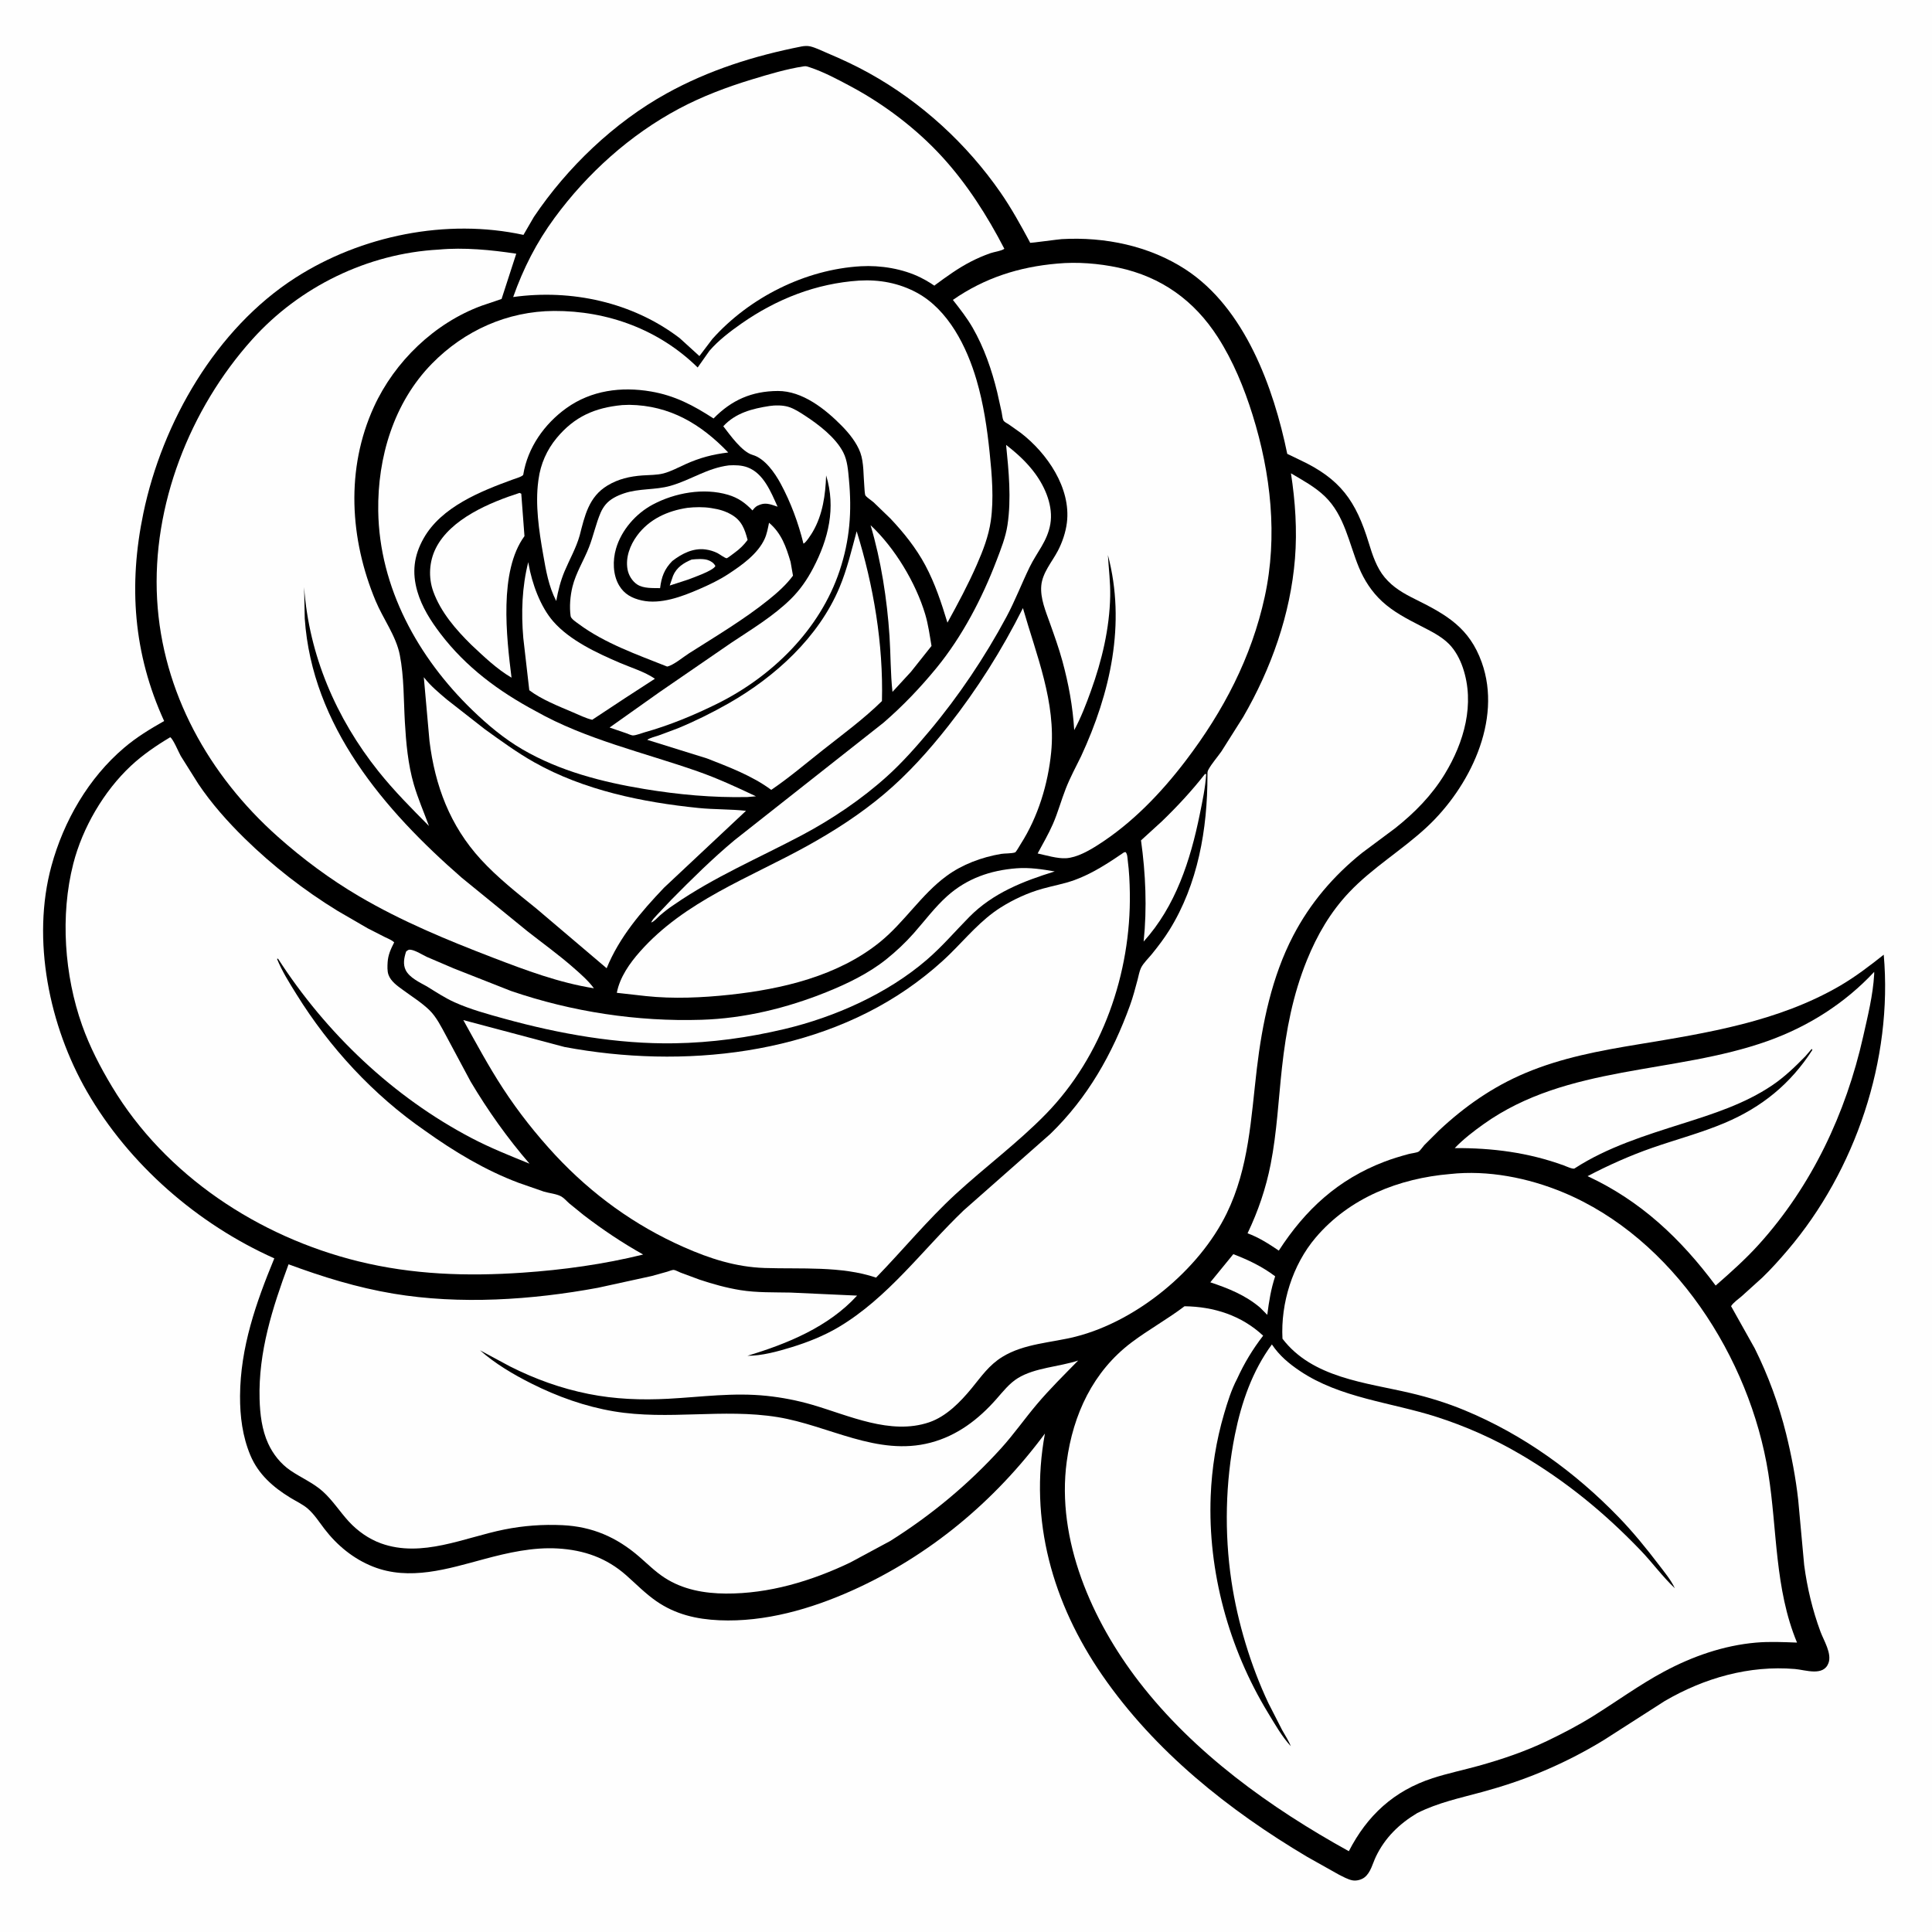 <svg version="1.1" xmlns="http://www.w3.org/2000/svg" style="display: block;" viewBox="0 0 2048 2048" width="1024" height="1024">
<path transform="translate(0,0)" fill="rgb(254,254,254)" d="M -0 -0 L 2048 0 L 2048 2048 L -0 2048 L -0 -0 z"/>
<path transform="translate(0,0)" fill="rgb(0,0,0)" d="M 849.651 49.254 C 852.503 48.688 856.13 48.491 858.956 49.179 C 864.97 50.643 871.397 53.943 877.118 56.346 C 892.122 62.649 907.053 69.636 921.287 77.533 C 976.595 108.218 1024.73 152.291 1060.71 204.241 C 1072.16 220.769 1082.05 238.735 1091.58 256.445 C 1091.75 256.769 1091.76 257.262 1092.1 257.417 C 1092.67 257.687 1122.07 253.669 1125.42 253.478 C 1171.03 250.872 1218.39 260.562 1256.93 285.761 C 1319.67 326.78 1350.07 410.786 1364.54 481.115 L 1377.53 487.359 C 1420.99 507.608 1437.37 531.033 1451 575.669 C 1454.82 588.187 1459.28 601.832 1467.82 612.054 C 1476.91 622.934 1487.93 629.098 1500.44 635.308 C 1533.67 651.807 1557.59 665.523 1570.69 702.083 C 1592.85 763.935 1557.41 834.984 1512.45 876.796 C 1486.13 901.281 1454.79 919.776 1430.02 946.005 C 1410.21 966.981 1396.23 991.142 1385.42 1017.75 C 1370.44 1054.65 1363.31 1092.2 1358.95 1131.63 C 1355.19 1165.74 1353.58 1200.27 1346.97 1234 C 1341.94 1259.62 1333.72 1283.83 1322.46 1307.34 C 1334.52 1311.78 1345 1318.54 1355.59 1325.7 C 1383.7 1282.22 1418.4 1250.28 1467.26 1231.56 C 1475.78 1228.29 1484.69 1225.62 1493.5 1223.25 C 1495.94 1222.6 1501.81 1221.99 1503.79 1220.77 C 1505.51 1219.72 1508.28 1215.54 1509.77 1213.93 L 1525.5 1198.25 C 1552.7 1172.76 1582.49 1151.95 1616.96 1137.45 C 1655.69 1121.16 1695.62 1113.82 1736.83 1107.02 C 1809.87 1094.98 1885.17 1082.93 1950.19 1045.12 C 1966.82 1035.45 1981.8 1023.94 1996.84 1012.03 C 2006.62 1123.1 1966.98 1240.79 1894.95 1325.28 C 1886.39 1335.32 1877.64 1345.12 1868.14 1354.28 L 1846.27 1374.05 C 1842.83 1377.05 1837.3 1380.8 1835.01 1384.6 L 1860.1 1429.38 C 1874.37 1458 1885.67 1488.83 1893.36 1519.9 C 1899 1542.7 1903.57 1566.63 1906.17 1589.97 L 1912.5 1659.01 C 1915.69 1683.17 1921.32 1706.76 1929.77 1729.62 C 1933.28 1739.12 1942.09 1752.83 1938.24 1763 C 1932.81 1777.32 1913.89 1770.16 1902.75 1769.22 C 1854.15 1765.13 1806.58 1778.75 1764.74 1803.12 L 1700.17 1844.5 C 1678.72 1857.64 1656.48 1868.91 1633.27 1878.58 C 1613.06 1887 1592.41 1893.8 1571.3 1899.55 C 1547.34 1906.08 1524.9 1910.71 1502.41 1921.88 C 1483.43 1933.2 1468.17 1947.95 1458.5 1968.12 C 1455.02 1975.37 1453.08 1984.88 1446.5 1990.05 C 1443.23 1992.62 1438.02 1993.97 1433.91 1993.29 C 1429.01 1992.47 1423.39 1989.23 1418.94 1987.01 L 1385.91 1968.47 C 1302.26 1918.81 1224.05 1856.44 1168.4 1775.77 C 1115.82 1699.54 1090.69 1611.59 1107.67 1519.61 C 1054.32 1591.61 985.189 1649.25 903.287 1686 C 859.654 1705.58 810.817 1719.65 762.627 1717.55 C 738.304 1716.49 715.905 1711.3 695.654 1697.24 C 684.196 1689.28 674.488 1679.35 664.093 1670.12 C 642.989 1651.38 618.994 1643.07 591.189 1641.45 C 564.906 1639.93 538.454 1645.91 513.229 1652.69 C 474.878 1662.99 434.154 1676.11 395.219 1660.61 C 374.68 1652.44 357.359 1638.23 343.969 1620.76 C 338.431 1613.54 333.172 1605.22 326.261 1599.24 C 320.961 1594.66 313.909 1591.41 307.902 1587.74 C 289.557 1576.56 273.802 1562.78 265.367 1542.58 C 257.059 1522.69 254.344 1501.3 254.458 1479.87 C 254.733 1428.39 271.375 1380.91 290.782 1333.91 C 209.451 1297.59 136.795 1234.5 92.174 1157.06 C 52.339 1087.93 33.166 996.175 54.545 917.871 C 67.536 870.29 93.728 824.836 131.572 792.672 C 144.819 781.413 158.949 772.838 173.99 764.321 C 141.38 693.062 136.052 620.339 151.972 544 C 172.072 447.616 228.882 348.563 313.034 294.5 C 382.823 249.665 473.397 231.291 554.893 248.994 L 565.908 230 C 601.258 177.42 651.044 129.787 706.648 99.043 C 751.5 74.245 799.549 59.142 849.651 49.254 z"/>
<path transform="translate(0,0)" fill="rgb(254,254,254)" d="M 733.198 593.148 C 738.188 592.617 745.602 592.064 750.378 593.685 C 753.729 594.823 756.713 596.838 758.359 600 C 755.829 605.155 734.908 612.13 729.249 614.433 L 709.935 620.694 L 713.439 610.417 C 717.161 601.462 724.689 596.688 733.198 593.148 z"/>
<path transform="translate(0,0)" fill="rgb(254,254,254)" d="M 1307.37 1329.45 C 1323.41 1335.62 1337.98 1342.57 1351.73 1352.95 C 1347.24 1366.45 1345.14 1379.75 1343.37 1393.79 L 1335.65 1386.03 C 1320.08 1372.88 1302.09 1365.67 1282.97 1359.31 L 1307.37 1329.45 z"/>
<path transform="translate(0,0)" fill="rgb(254,254,254)" d="M 922.849 556.76 C 948.452 580.659 970.763 617.711 980.756 651.159 C 984.001 662.02 985.55 673.568 987.438 684.742 L 965.71 712.073 L 946.058 733.416 C 943.906 713.907 944.212 693.83 942.911 674.206 C 940.334 635.364 933.941 594.057 922.849 556.76 z"/>
<path transform="translate(0,0)" fill="rgb(254,254,254)" d="M 1277.29 820.5 L 1278.61 820.485 C 1277.74 834.884 1274.65 849.235 1271.78 863.352 C 1261.94 911.872 1246.19 960.668 1212.3 998.098 C 1216 962.548 1214.45 926.195 1209.52 890.835 L 1231.64 870.651 C 1247.85 855.016 1263.42 838.245 1277.29 820.5 z"/>
<path transform="translate(0,0)" fill="rgb(254,254,254)" d="M 728.675 538.328 C 736.58 537.448 745.593 537.271 753.449 538.508 L 755 538.768 C 762.498 539.921 768.804 541.748 775.386 545.546 C 786.238 551.807 789.478 560.881 792.494 572.362 C 788.514 577.737 783.981 582.14 778.552 586.035 C 777.468 586.813 771.192 591.757 770.276 591.757 C 768.582 591.759 762.466 587.269 760.5 586.274 C 756.656 584.33 752.07 582.998 747.806 582.44 C 734.652 580.719 722.672 586.965 712.663 594.686 C 704.221 603.269 701.172 611.618 699.729 623.456 C 692.014 623.276 682.251 623.988 675.5 619.599 C 670.175 616.137 666.342 609.794 665.218 603.604 C 662.925 590.984 667.862 577.92 675.301 567.803 C 688.19 550.273 707.702 541.479 728.675 538.328 z"/>
<path transform="translate(0,0)" fill="rgb(254,254,254)" d="M 559.982 595.858 L 560.334 597.991 C 563.976 618.486 572.692 643.006 586.539 658.823 C 604.09 678.869 632.703 692.185 656.947 702.58 C 668.914 707.711 683.542 712.137 694.226 719.493 L 662.594 740.016 L 627.769 763.005 C 620.702 761.326 613.696 757.813 607.021 754.966 C 592.36 748.713 573.65 741.341 561.07 731.671 L 554.714 676.285 C 552.389 649.316 553.34 622.196 559.982 595.858 z"/>
<path transform="translate(0,0)" fill="rgb(254,254,254)" d="M 550.755 522.5 L 552.572 523.353 L 555.957 568.315 C 528.711 605.519 536.897 675.347 542.236 718.359 C 526.567 709.147 513.099 696.156 499.883 683.78 C 483.434 667.645 467.135 648.915 459.251 626.895 C 453.963 612.125 454.927 595.254 461.943 581.219 C 477.572 549.955 519.454 532.564 550.755 522.5 z"/>
<path transform="translate(0,0)" fill="rgb(254,254,254)" d="M 659.538 429.402 L 667 429.139 C 710.026 429.725 742.874 449.36 771.948 479.647 C 755.141 481.73 741.946 485.181 726.418 492.176 C 718.98 495.527 711.185 499.779 703.303 501.845 C 696.345 503.669 688.194 503.45 681 503.982 C 667.695 504.965 655.622 507.668 644.072 514.594 C 624.066 526.592 619.865 546.73 614.45 567.745 C 610.677 581.047 603.807 592.904 598.476 605.571 C 594.214 615.697 591.585 626.324 589.623 637.103 C 581.442 621.121 578.792 604.941 575.723 587.5 C 571.351 562.659 567.244 535.025 570.616 509.861 L 570.88 508 C 573.005 491.925 579.699 476.834 590.077 464.328 C 608.933 441.608 630.527 432.173 659.538 429.402 z"/>
<path transform="translate(0,0)" fill="rgb(254,254,254)" d="M 1077.78 920.416 C 1091.17 919.383 1104.91 921.451 1118.07 923.757 C 1084.62 934.115 1052.57 946.599 1027.51 971.981 C 1012.42 987.265 998.73 1003.4 982.376 1017.47 C 940.588 1053.43 884.934 1078.18 831.577 1090.83 C 793.117 1099.94 754.409 1105.3 714.853 1105.94 C 654.379 1106.92 592.886 1095.92 534.782 1079.91 C 517.041 1075.02 498.613 1070.02 481.785 1062.43 C 471.56 1057.82 461.992 1051.47 452.455 1045.6 C 444.947 1041.44 434.036 1036.35 430.08 1028.42 C 426.925 1022.09 428.396 1015.04 430.5 1008.64 C 432.483 1007.15 432.979 1006.38 435.617 1006.8 C 440.81 1007.62 447.771 1012.16 452.591 1014.41 L 481.017 1026.57 L 541.67 1050.46 C 606.245 1072.58 675.417 1083.14 743.623 1081.01 C 789.063 1079.6 833.705 1068.69 875.762 1051.81 C 897.877 1042.93 920.811 1031.87 939.5 1016.9 C 949.944 1008.53 959.824 999.23 968.686 989.2 C 980.22 976.146 991.05 961.563 1004.04 949.927 C 1024.99 931.159 1050.01 922.522 1077.78 920.416 z"/>
<path transform="translate(0,0)" fill="rgb(254,254,254)" d="M 772.587 493.318 C 779.282 492.963 786.139 493.047 792.495 495.439 C 809.578 501.867 817.342 521.834 824.275 537.124 C 818.396 535.166 812.609 532.625 806.447 534.693 L 805 535.246 C 801.788 536.411 800.422 537.604 798.267 540.305 L 797.659 541.09 C 789.979 533.06 782.548 527.698 771.756 524.5 C 745.952 516.854 715.462 522.355 692.006 534.833 C 673.96 544.432 658.714 561.901 652.982 581.649 C 649.39 594.021 649.57 609.225 656.259 620.561 C 661.738 629.846 669.998 634.205 680.304 636.5 C 700.272 640.946 722.773 632.463 740.875 624.635 C 751.628 619.986 762.387 614.861 772.201 608.424 C 786.479 599.059 803.225 587.185 810.521 571.3 C 812.996 565.911 814.018 559.928 815.202 554.152 C 828.326 565.135 833.358 579.753 838.052 595.687 L 840.605 610.24 C 833.431 619.985 823.914 628.407 814.5 635.966 C 788.383 656.938 758.529 674.641 730.277 692.622 C 724.418 696.351 713.73 705.326 707.2 706.577 C 675.635 694.03 640.852 681.865 613.439 661.457 C 610.945 659.601 605.274 656 604.876 653.115 C 603.492 643.09 604.44 631.755 606.845 621.938 C 610.416 607.354 618.868 594.118 624.326 580.174 C 629.031 568.156 631.623 555.261 636.718 543.414 C 638.015 540.398 639.776 537.524 641.851 534.979 C 646.72 529.006 654.237 525.444 661.402 523.002 C 677.44 517.535 694.367 519.62 710.567 515.034 C 732.292 508.883 749.421 496.25 772.587 493.318 z"/>
<path transform="translate(0,0)" fill="rgb(254,254,254)" d="M 815.851 430.348 C 821.859 429.422 829.66 429.494 835.5 431.203 C 841.677 433.01 847.857 437.053 853.238 440.554 C 867.75 449.996 885.861 463.838 893.865 479.5 C 898.342 488.259 898.986 498.488 899.895 508.129 C 903.105 542.184 900.905 572.342 890.023 605.006 C 869.2 667.505 818.21 717.361 760.003 746.093 C 735.562 758.157 709.522 768.947 683.251 776.303 C 679.786 777.274 674.571 779.428 671.168 779.58 C 669.355 779.66 665.657 777.888 663.898 777.281 L 646.189 771.206 L 698.924 733.819 L 775.242 681.35 C 796.675 667.045 820.172 652.946 838.543 634.734 C 848.224 625.137 855.633 614.341 861.947 602.311 C 878.204 571.337 886.289 538.352 875.734 503.967 C 875.056 524.443 872.117 545.605 861.626 563.605 C 860.096 566.23 854.195 575.591 851.693 576.248 C 846.302 554.376 838.266 532.554 827.553 512.72 C 821.397 501.323 810.804 485.961 797.745 482.221 C 786.471 478.992 773.938 461.135 766.717 451.837 C 779.716 437.706 797.405 433.173 815.851 430.348 z"/>
<path transform="translate(0,0)" fill="rgb(254,254,254)" d="M 1066.51 471.602 C 1078.14 480.643 1088.6 490.124 1097.35 502.062 C 1108.25 516.94 1116.6 536.879 1113.39 555.568 C 1110.27 573.717 1099.14 585.34 1091.39 601.293 C 1082.89 618.79 1076.04 636.855 1066.8 654.055 C 1043.87 696.742 1016.25 737.918 985.113 775.052 C 971.104 791.759 956.668 808.119 940.472 822.769 C 913.714 846.973 881.937 868.423 850.138 885.283 C 804.531 909.464 756.859 929.649 714.242 959.205 C 709.184 962.482 704.187 966.424 699.626 970.356 C 697.006 972.615 693.533 976.865 690.298 977.912 C 691.52 974.805 694.256 972.264 696.472 969.801 L 711.891 953.504 C 733.357 931.781 755.136 910.22 778.601 890.638 L 936.448 766.184 C 956.972 748.45 975.681 728.852 992.852 707.874 C 1019.99 674.719 1041.17 634.064 1056.38 594.155 C 1061.04 581.934 1066.01 569.571 1067.97 556.582 C 1072.18 528.79 1069.32 499.39 1066.51 471.602 z"/>
<path transform="translate(0,0)" fill="rgb(254,254,254)" d="M 908.11 563.171 C 926.039 620.799 936.434 682.762 934.905 743.141 C 915.684 762.082 893.316 778.447 872.147 795.163 C 854.158 809.367 836.527 824.428 817.544 837.293 C 797.508 822.379 772.57 813.057 749.447 803.97 L 686.068 784.238 C 689.495 781.925 694.477 780.875 698.391 779.544 L 718.529 772.036 C 737.017 764.38 755.226 755.371 772.605 745.452 C 821.619 717.476 867.724 675.624 889.863 622.819 C 897.969 603.484 902.655 583.332 908.11 563.171 z"/>
<path transform="translate(0,0)" fill="rgb(254,254,254)" d="M 449.252 717.806 L 449.826 718.581 C 456.588 727.205 465.323 734.423 473.645 741.496 L 513.943 773.019 C 531 785.266 548.087 797.787 566.407 808.107 C 618.926 837.69 680.983 850.476 740.445 856.494 C 757.173 858.187 774.245 857.669 790.809 859.499 L 703.932 940.965 C 679.69 966.419 656.489 993.456 643.079 1026.38 L 568.568 963.12 C 548.41 946.872 527.062 930.009 509.552 910.859 C 476.914 875.164 461.133 832.875 455.272 785.5 L 449.252 717.806 z"/>
<path transform="translate(0,0)" fill="rgb(254,254,254)" d="M 1986.73 1030.22 L 1986.71 1032.68 C 1985.49 1054.85 1979.85 1077.33 1975 1098.91 C 1956.73 1180.16 1920.57 1257.03 1864.52 1319.1 C 1850.44 1334.69 1834.47 1348.93 1818.67 1362.75 C 1781.78 1313.23 1739.52 1273.1 1682.9 1246.77 C 1704.66 1235.34 1728.08 1224.88 1751.28 1216.8 C 1776.91 1207.86 1803.37 1200.9 1828.39 1190.3 C 1867.72 1173.64 1898.05 1148.89 1921.18 1113 L 1920.5 1111.87 L 1913.74 1119.7 C 1902.8 1130.95 1891.53 1141.76 1878.47 1150.57 C 1849.27 1170.25 1815.97 1180.77 1782.74 1191.31 C 1743.83 1203.67 1703.59 1216.17 1669.1 1238.59 C 1667.34 1239.73 1659.84 1236.18 1657.55 1235.35 C 1619.85 1221.67 1582.03 1216.83 1542.1 1217.03 C 1551.39 1207.37 1562.04 1199.19 1572.93 1191.44 C 1661.44 1128.47 1774.72 1138.73 1873.55 1103.61 C 1916.67 1088.28 1955.53 1063.68 1986.73 1030.22 z"/>
<path transform="translate(0,0)" fill="rgb(254,254,254)" d="M 1084.35 644.601 C 1098.61 694.508 1119.51 744.286 1114.29 797.375 C 1110.97 831.113 1100.37 865.92 1082.08 894.557 C 1081.29 895.788 1077.13 903.116 1076.17 903.52 C 1072.95 904.875 1064.84 904.531 1060.93 905.209 C 1040.53 908.746 1020.15 916.256 1003.37 928.574 C 976.454 948.335 958.736 977.606 932.697 998.679 C 888.286 1034.62 829.153 1048.48 773.53 1054.48 C 744.53 1057.6 713.789 1058.99 684.757 1055.89 L 653.854 1052.42 C 656.962 1035.98 667.459 1021.11 678.324 1008.83 C 725.815 955.135 794.124 930.764 855.216 896.963 C 884.244 880.903 911.862 863.128 937.258 841.709 C 962.717 820.236 984.835 795.478 1005.37 769.362 C 1036.07 730.318 1062.06 689.011 1084.35 644.601 z"/>
<path transform="translate(0,0)" fill="rgb(254,254,254)" d="M 852.083 70.313 C 854.503 69.87 856.276 70.662 858.56 71.418 C 873.194 76.261 887.956 84.155 901.504 91.395 C 937.292 110.52 971.463 136.419 998.855 166.378 C 1025.25 195.241 1046.73 229.063 1064.65 263.718 C 1061.86 265.957 1053.58 267.077 1049.83 268.406 C 1042.69 270.934 1035.82 273.883 1029.09 277.352 C 1015.62 284.297 1003.58 293.058 991.413 302.009 C 991.08 302.253 990.826 302.782 990.415 302.743 C 990.145 302.718 987.349 300.741 986.886 300.446 C 983.283 298.151 979.615 296.064 975.785 294.17 C 957.012 284.888 933.478 281.043 912.641 282.229 C 853.499 285.596 794.344 315.423 755.086 359.388 L 741.393 377.453 L 720.504 358.445 C 670.47 320.229 605.513 306.309 543.985 314.875 C 554.835 284.301 568.653 257.12 587.848 230.98 C 622.575 183.691 667.968 142.806 719.85 115.171 C 744.437 102.074 770.836 92.153 797.447 84.077 C 815.141 78.707 833.774 73.113 852.083 70.313 z"/>
<path transform="translate(0,0)" fill="rgb(254,254,254)" d="M 910.777 297.43 C 932.208 296.177 952.894 300.017 971.805 310.219 C 1005.33 328.306 1024.89 367.673 1035.16 402.781 C 1042.58 428.136 1046.39 453.876 1049.09 480.083 C 1051.5 503.417 1053.63 528.796 1050.29 552.117 C 1047.93 568.523 1041.98 583.78 1035.37 598.857 C 1026.12 619.947 1015.41 639.883 1004.33 660.047 C 997.904 638.985 991.276 618.703 980.848 599.18 C 971.167 581.055 957.919 564.512 943.842 549.634 L 926.085 532.5 C 923.634 530.331 919.402 527.757 917.447 525.289 C 916.596 524.215 916.373 517.294 916.224 515.664 C 915.194 504.393 915.834 490.398 912.002 479.841 C 908.198 469.364 900.127 459.347 892.395 451.485 C 874.891 433.688 850.629 414.325 824.511 414.457 C 796.995 414.597 775.425 424.067 756.396 443.598 C 734.927 429.699 715.512 419.348 689.957 414.982 C 658.568 409.621 626.771 413.778 600.512 432.556 C 577.18 449.241 559.314 474.444 554.689 503.092 C 554.374 505.04 545.886 507.464 543.514 508.329 C 509.317 520.8 467.777 537.362 449.002 570.775 C 438.708 589.095 436.576 606.72 442.401 626.902 C 447.145 643.337 456.555 658.122 466.836 671.615 C 494.035 707.313 528.718 732.927 568.003 753.913 C 620.719 783.743 682.63 797.709 739.467 817.643 C 760.804 825.126 780.938 834.452 801.341 844.107 L 792.217 844.904 C 755.329 845.656 719.205 842.367 682.832 836.349 C 638.152 828.957 593.319 817.377 553.867 794.409 C 534.288 783.01 516.742 768.281 500.519 752.574 C 443.243 697.119 402.093 622.977 400.943 541.639 C 400.139 484.843 417.379 426.798 457.902 385.455 C 492.207 350.456 537.881 329.859 587.238 329.617 C 644.279 329.338 698.837 349.526 739.562 389.559 L 752.024 371.883 C 761.453 360.916 774.205 351.188 786.016 342.945 C 823.44 316.827 865.197 300.445 910.777 297.43 z"/>
<path transform="translate(0,0)" fill="rgb(254,254,254)" d="M 1120.73 279.418 C 1142 277.424 1164.83 279.26 1185.66 283.726 C 1231.08 293.462 1265.92 318.489 1290.95 357.448 C 1307.11 382.608 1318.89 411.321 1327.77 439.775 C 1347.14 501.801 1354.62 568.484 1340.7 632.455 C 1326.65 697.04 1296.77 753.995 1256.98 806.259 C 1230.95 840.457 1200.24 872.514 1163.8 895.716 C 1154.22 901.82 1141.51 909.08 1130 909.759 C 1120.91 910.295 1108.89 906.662 1099.94 904.703 C 1105.54 894.243 1111.46 884.231 1116.21 873.307 C 1121.53 861.079 1124.95 848.222 1129.82 835.837 C 1134.39 824.218 1140.48 812.874 1146 801.673 C 1177 734.741 1193.75 661.205 1174.42 588.332 C 1175.28 603.016 1177.15 617.201 1176.85 632 C 1176.14 666.42 1168.03 700.304 1156.37 732.549 C 1151.34 746.476 1145.81 760.918 1138.71 773.946 C 1137.24 749.208 1132.73 724.749 1126.22 700.872 C 1122.48 687.171 1117.65 673.755 1112.89 660.38 C 1108.5 648.033 1102.61 634.199 1103.79 620.859 C 1105.01 607.135 1115.06 595.839 1121.27 584.09 C 1126.05 575.05 1129.7 564.237 1130.95 554.058 C 1135.48 517.301 1109.94 480.423 1082.22 459.013 L 1069.69 450.123 C 1067.9 448.96 1064.61 447.415 1063.62 445.568 C 1062.64 443.726 1062.27 439.242 1061.81 437.065 L 1057.09 415.806 C 1051.38 392.271 1043.17 368.411 1031.04 347.38 C 1025 336.907 1017.53 327.396 1010.09 317.907 C 1043.78 294.572 1080.01 282.966 1120.73 279.418 z"/>
<path transform="translate(0,0)" fill="rgb(254,254,254)" d="M 465.01 264.578 C 491.501 262.073 520.985 264.899 547.252 268.949 L 531.689 316.933 L 510.683 324.037 C 460.736 342.334 418.328 383.217 396.332 431.357 C 366.297 497.09 370.749 571.356 398.219 637.062 C 406.216 656.191 419.905 674.114 423.847 694.474 C 428.373 717.851 427.818 741.816 429.181 765.5 C 430.449 787.551 432.484 810.302 438.686 831.57 C 443.045 846.515 449.341 860.967 454.728 875.57 C 436.08 856.801 417.585 838.227 401.053 817.5 C 356.297 761.387 327.443 694.335 322.378 622.386 L 323.045 655.683 C 330.852 769.577 407.292 858.813 489.5 930.461 L 559 987.095 C 575.368 999.951 592.282 1012.09 607.934 1025.84 C 615.672 1032.64 623.384 1039.32 629.572 1047.61 C 592.919 1041.86 556.957 1028.39 522.446 1015.12 C 473.73 996.402 425.74 976.588 380.623 950.073 C 349.879 932.005 320.941 910.493 294.337 886.794 C 221.421 821.837 172.064 733.851 166.542 635.272 C 160.974 535.865 201.215 433.506 267.258 359.917 C 317.569 303.857 389.803 268.664 465.01 264.578 z"/>
<path transform="translate(0,0)" fill="rgb(254,254,254)" d="M 1191.55 903.5 L 1193.2 903.267 C 1195.22 905.508 1195.12 909.541 1195.5 912.463 C 1196.98 923.802 1197.49 935.082 1197.67 946.511 C 1199.01 1031.5 1168.57 1119.55 1108.65 1180.95 C 1078.9 1211.44 1044.28 1237 1012.95 1265.85 C 983.016 1293.43 957.028 1325.14 928.673 1354.33 C 891.815 1341.81 848.91 1345.42 810.476 1344.12 C 780.004 1343.09 752.519 1334.23 724.72 1321.94 C 672.754 1298.96 627.548 1266.13 588.767 1224.61 C 568.271 1202.5 549.757 1179.15 533.254 1153.89 C 517.967 1130.5 504.69 1105.74 491.13 1081.33 L 598.403 1109.84 C 723.065 1133.24 866.754 1118.85 971.059 1041.67 C 983.89 1032.17 996.138 1021.97 1007.5 1010.75 C 1024.54 993.919 1040.04 975.159 1060.46 962.177 C 1074.2 953.446 1089.65 946.363 1105.34 941.999 C 1116.54 938.886 1128.15 936.839 1139.09 932.878 C 1157.77 926.118 1175.22 914.663 1191.55 903.5 z"/>
<path transform="translate(0,0)" fill="rgb(254,254,254)" d="M 180.437 781.5 C 183.592 783.323 189.467 797.641 191.642 801.412 L 210.211 830.961 C 224.105 851.705 241.5 871.255 259.308 888.709 C 289.073 917.883 322.517 943.919 358.078 965.675 L 389.789 984.066 L 407.862 993.284 C 411.07 994.906 415.29 996.41 417.848 998.961 C 414.309 1005.92 411.413 1012.05 410.91 1020 C 410.65 1024.1 410.404 1029.35 411.789 1033.25 C 414.323 1040.37 421.272 1045.09 427.117 1049.39 C 436.441 1056.24 446.78 1062.66 455.117 1070.7 C 462.582 1077.91 468.011 1088.92 472.901 1097.96 L 498.88 1146.5 C 517.172 1177.27 537.909 1206.45 561.303 1233.53 C 540.576 1225.13 520.019 1216.94 500.166 1206.56 C 416.639 1162.86 345.584 1095.1 294.675 1016.18 L 293.667 1016.5 C 298.929 1029.53 306.884 1042.07 314.273 1053.97 C 349.257 1110.33 395.844 1160.91 450.559 1198.63 C 481.308 1220.63 514.308 1240.54 549.808 1253.86 L 576.501 1263.15 C 582.05 1264.83 589.993 1265.5 594.957 1268.29 C 598.03 1270.02 600.802 1273.38 603.502 1275.71 L 618.759 1288.11 C 639.135 1303.7 659.402 1317.28 681.779 1329.85 C 640.111 1340.19 596.635 1346.16 553.842 1349.09 C 494.906 1353.11 437.49 1351.24 379.877 1337.06 C 274.227 1311.07 175.422 1246.2 118.739 1151.89 C 106.245 1131.1 95.198 1109.81 87.065 1086.92 C 68.259 1033.99 63.685 970.375 77.671 915.639 C 87.439 877.413 110.081 838.617 138.851 811.755 C 151.331 800.103 165.794 790.227 180.437 781.5 z"/>
<path transform="translate(0,0)" fill="rgb(254,254,254)" d="M 1537.25 1244.5 C 1577.22 1240.13 1619.74 1248.53 1656.68 1263.84 C 1773.9 1312.42 1855.03 1439.48 1874.47 1561.72 C 1884.01 1621.76 1881.13 1684.08 1904.92 1741.21 C 1890.45 1740.69 1875.73 1739.98 1861.28 1741.25 C 1826.99 1744.28 1794.06 1755.8 1763.83 1772.02 C 1737.65 1786.06 1713.57 1803.72 1688.38 1819.39 C 1672.98 1828.98 1656.78 1837.41 1640.44 1845.27 C 1617 1856.55 1592.2 1864.95 1567.17 1871.9 C 1551 1876.39 1534.46 1879.8 1518.5 1885 C 1477.66 1898.3 1449.29 1924.43 1429.82 1962.36 C 1346.72 1916.42 1265.88 1858.51 1207.42 1782.72 C 1157.63 1718.17 1119.55 1632.42 1130.78 1549.29 C 1137.54 1499.34 1158.61 1453.83 1199.54 1422.99 C 1217.58 1409.4 1237.55 1398.42 1255.65 1384.68 C 1286.65 1385.09 1315.89 1394.32 1338.99 1415.89 C 1327.92 1430.15 1318.81 1445.28 1311.33 1461.73 C 1305.31 1473.14 1301.2 1486.34 1297.58 1498.68 C 1289.23 1527.16 1284.53 1556.35 1283.38 1586 C 1280.29 1665.87 1302.54 1747.21 1344.01 1815.43 C 1351.2 1827.26 1358.91 1840.93 1368.29 1851.03 C 1366.05 1845.15 1362.12 1839.38 1359.08 1833.83 L 1344.53 1805.34 C 1325.74 1765.57 1311.85 1719.52 1305.37 1676 C 1297.79 1625.18 1298.92 1571.11 1309.08 1520.82 C 1315.96 1486.78 1327.49 1453.29 1348.26 1425.15 C 1356.27 1437.06 1366.1 1445.31 1377.97 1453.29 C 1420.65 1482 1474.47 1486.5 1522.5 1501.87 C 1553.71 1511.85 1583.65 1525.17 1611.89 1541.77 C 1659.87 1569.97 1700.5 1603.27 1738.99 1643.31 C 1751.45 1656.27 1762.36 1671.36 1775.38 1683.59 C 1771.35 1674.86 1764.36 1666.54 1758.53 1658.87 C 1745.25 1641.41 1731.19 1624.12 1715.94 1608.35 C 1669.47 1560.28 1614.58 1520.66 1552.67 1495 C 1533.97 1487.24 1514.73 1481.3 1495.03 1476.66 C 1447.71 1465.52 1391.22 1460.68 1359.47 1419.08 C 1357.5 1381.42 1370.14 1340.76 1394.65 1311.91 C 1430.56 1269.64 1483.06 1249.07 1537.25 1244.5 z"/>
<path transform="translate(0,0)" fill="rgb(254,254,254)" d="M 1368.47 501.73 C 1380.94 509.123 1394 516.105 1404.5 526.258 C 1425.34 546.407 1429.91 575.849 1440.5 601.49 C 1446.08 614.998 1454.21 627.493 1464.97 637.438 C 1477.13 648.681 1491.46 656.004 1506.04 663.536 C 1516.29 668.828 1527.64 674.289 1535.9 682.566 C 1542.67 689.36 1547.55 698.604 1550.63 707.623 C 1563.78 746.126 1551.93 787.006 1531.52 820.497 C 1517.72 843.147 1499.72 861.43 1479.04 877.854 L 1443.75 904.151 C 1413.39 928.546 1388.83 957.336 1370.78 992 C 1348.24 1035.28 1337.97 1084.92 1332.28 1133.03 C 1326.06 1185.54 1323.97 1237.84 1300.34 1286.27 C 1271.03 1346.34 1205.03 1400.42 1140.32 1416.88 C 1114.55 1423.44 1085.71 1424.08 1062.51 1438.37 C 1048.35 1447.09 1040.32 1459.04 1029.99 1471.62 C 1018.11 1486.09 1003.07 1501.56 984.904 1507.71 C 943.917 1521.59 899.826 1500.4 860.879 1489.08 C 845.265 1484.54 828.996 1481.38 812.827 1479.68 C 777.28 1475.95 743.828 1480.84 708.5 1482.74 C 679.996 1484.26 651.935 1483.24 623.906 1477.63 C 594.649 1471.78 567.084 1461.82 540.474 1448.39 L 508.841 1431.36 C 524.823 1445.58 544.322 1457.05 563.379 1466.62 C 590.903 1480.45 620.273 1490.97 650.702 1496.08 C 708.434 1505.76 766.358 1492.82 824.199 1502.18 C 878.407 1510.96 929.905 1544.08 986.364 1529.31 C 1014.63 1521.91 1037.13 1504.69 1056.11 1483.18 C 1063.02 1475.34 1069.97 1466.38 1079 1460.85 C 1097.2 1449.7 1122.67 1448.92 1142.9 1442.22 C 1127.94 1457.52 1112.82 1472.35 1099 1488.73 C 1086.14 1503.95 1074.78 1520.26 1061.4 1535.05 C 1026.81 1573.28 987.183 1606.17 943.574 1633.57 L 901.047 1656.45 C 859.925 1676.04 815.211 1689.52 769.369 1689.24 C 746.632 1689.11 723.939 1685.07 704.557 1672.5 C 694.565 1666.03 686.395 1657.77 677.437 1650.04 C 653.664 1629.5 627.888 1618.27 596.36 1616.75 C 575.583 1615.75 554.899 1617.26 534.489 1621.36 C 492.065 1629.89 447.187 1651.64 403.927 1636.06 C 390.957 1631.39 378.935 1622.89 369.654 1612.75 C 360.337 1602.57 352.591 1590.41 342.368 1581.15 C 332.163 1571.9 319.136 1566.48 307.85 1558.75 C 297.509 1551.68 289.489 1541.57 284.275 1530.23 C 277.58 1515.67 275.597 1498.87 275.168 1482.99 C 273.822 1433.22 288.82 1386.25 305.877 1340.21 C 342.365 1353.7 378.536 1364.88 417.002 1371.32 C 487.476 1383.12 563.956 1378.05 633.913 1365.08 L 690.585 1352.69 L 707.291 1348.05 C 708.914 1347.6 712.553 1346.05 714.127 1346.14 C 715.91 1346.25 719.567 1348.29 721.43 1349.02 L 741.551 1356.47 C 755.627 1361.19 770.19 1365.21 784.863 1367.59 C 802.24 1370.39 820.379 1369.82 837.937 1370.18 L 908.542 1373.4 C 878.24 1406.65 834.437 1424.49 792.299 1437.19 C 807.5 1437.28 824.585 1432.55 839.072 1428.11 C 856.137 1422.87 873.436 1416.01 888.809 1406.89 C 941.593 1375.56 977.883 1324.82 1021.54 1283.04 L 1113.35 1202.05 C 1152.95 1163.71 1179.17 1117.25 1197.82 1065.81 C 1201.07 1056.85 1203.45 1047.61 1205.92 1038.42 C 1206.97 1034.5 1207.76 1029.65 1209.52 1026 C 1211.93 1020.99 1217.45 1015.79 1221 1011.41 C 1227.58 1003.28 1233.97 994.926 1239.51 986.037 C 1269.9 937.271 1280 878.718 1279.95 822 C 1279.95 819.757 1279.76 818.046 1280.88 815.998 C 1284.58 809.227 1290.36 802.822 1294.82 796.429 L 1317.8 760.078 C 1347.47 708.919 1367.99 651.223 1372.73 592.096 C 1375.13 562.174 1373.06 531.357 1368.47 501.73 z"/>
</svg>